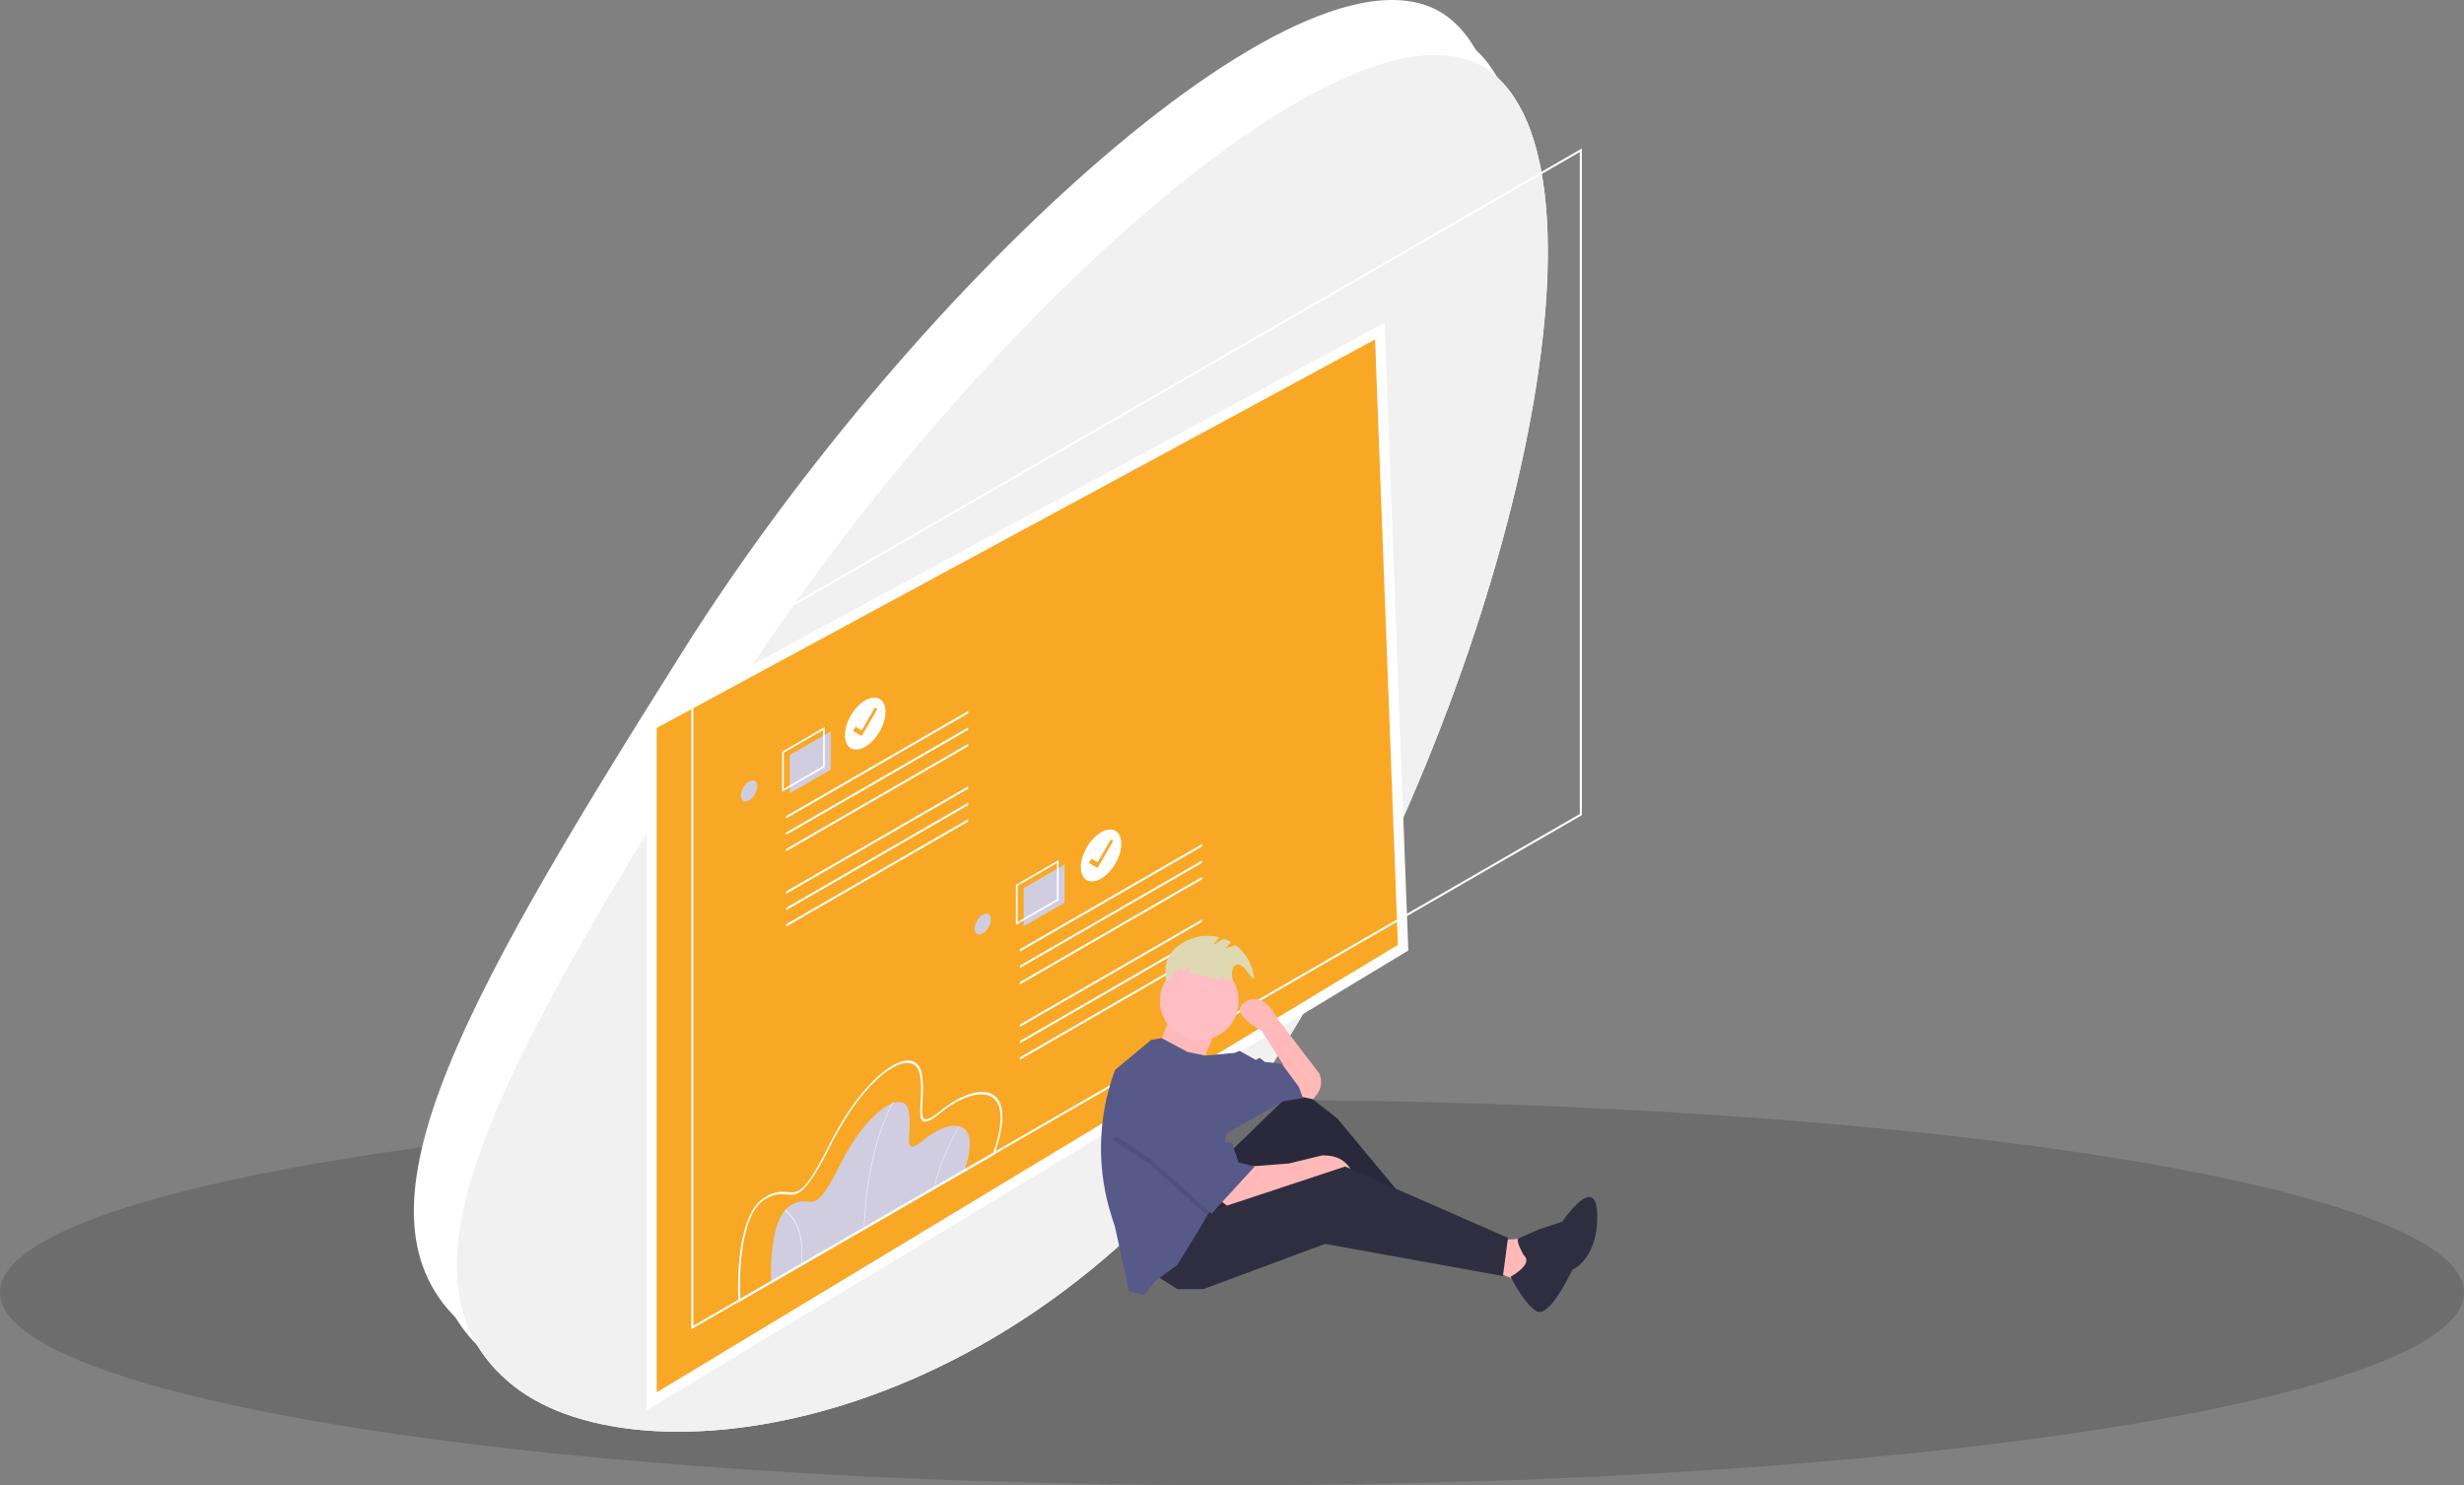 <?xml version="1.0" encoding="utf-8"?>
<!-- Generator: Adobe Illustrator 24.3.0, SVG Export Plug-In . SVG Version: 6.00 Build 0)  -->
<svg version="1.1" id="Layer_1" xmlns="http://www.w3.org/2000/svg" xmlns:xlink="http://www.w3.org/1999/xlink" x="0px" y="0px"
	 viewBox="0 0 699.96 421.98" style="enable-background:new 0 0 699.96 421.98;" xml:space="preserve">
<rect x="0" y="0" width="699.96" height="421.98" fill="#808080" stroke="none"/>
<style type="text/css">
	.st0{opacity:0.15;}
	.st1{fill:#FFFFFF;}
	.st2{fill:#F1F1F1;}
	.st3{fill:#F9A826;}
	.st4{fill:#D0CDE1;}
	.st5{fill:#F2F2F2;}
	.st6{fill:#FFB9B9;}
	.st7{fill:#2F2E41;}
	.st8{opacity:0.1;enable-background:new    ;}
	.st9{fill:#575A89;}
	.st10{fill:#FFBEC4;}
	.st11{fill:#DED9B2;}
</style>
<ellipse class="st0" cx="349.98" cy="367.22" rx="349.98" ry="54.76"/>
<g>
	<path class="st1" d="M194.08,184.84C260.11,80.04,374.26-24.8,411.78,5.21s4.24,175.53-61.79,280.34s-178.94,122.5-216.46,92.49
		S128.05,289.65,194.08,184.84z"/>
	<path class="st1" d="M200.19,192.66C266.22,87.85,380.37-16.98,417.89,13.02s4.24,175.53-61.79,280.34s-178.94,122.5-216.46,92.49
		S134.16,297.46,200.19,192.66z"/>
	<path class="st1" d="M206.3,200.47C272.33,95.66,386.48-9.17,424,20.84s4.24,175.53-61.79,280.34s-178.94,122.5-216.46,92.49
		S140.27,305.28,206.3,200.47z"/>
</g>
<path class="st2" d="M206.3,200.47C272.33,95.66,386.48-9.17,424,20.84s4.24,175.53-61.79,280.34s-178.94,122.5-216.46,92.49
	S140.27,305.28,206.3,200.47z"/>
<g>
	<polygon class="st3" points="185.11,205.97 391.97,94.07 398.59,269.27 185.11,398.16 	"/>
	<path class="st1" d="M390.62,96.45l6.49,172.02L186.56,395.6V206.84L390.62,96.45 M393.33,91.69l-4.09,2.22L185.18,204.29
		l-1.52,0.82v1.73V395.6v5.13l4.39-2.65L398.6,270.95l1.46-0.88l-0.06-1.71l-6.49-172.02L393.33,91.69L393.33,91.69z"/>
</g>
<path class="st4" d="M273.85,332.95l-54.76,31.61c0,0-1.11-18.03,5.46-22.03c6.57-4,5.83,4.91,14.06-11.51
	c8.23-16.42,18.22-21.55,19.52-15.4c1.29,6.15-2.5,13.85,4.44,8.15C269.5,318.06,279.49,316.75,273.85,332.95z"/>
<path class="st5" d="M245.54,349.29l-0.18,0.1c0.43-12.54,2.68-21.73,4.48-27.24c1.96-5.98,3.85-9.03,3.87-9.06l0.12,0.09
	c-0.02,0.03-1.89,3.05-3.83,8.98C248.21,327.65,245.97,336.8,245.54,349.29z"/>
<path class="st5" d="M265.36,337.87l-0.18,0.04c1.38-6,3.86-12.17,7.22-17.95l0.12,0.09C269.19,325.79,266.73,331.91,265.36,337.87z
	"/>
<path class="st5" d="M227.71,359.6l-0.18,0.08c0.6-4.95-0.03-9.29-1.81-12.46c-0.73-1.34-1.69-2.39-2.86-3.13l0.13-0.23
	c1.18,0.75,2.16,1.82,2.9,3.17C227.68,350.22,228.32,354.6,227.71,359.6z"/>
<g>
	<path class="st1" d="M449.36,231.61L196.38,377.67V188.25L449.36,42.19V231.61z M196.95,376.68l251.83-145.4V43.19l-251.83,145.4
		V376.68z"/>
</g>
<path class="st1" d="M282.46,328.07l-72.68,41.96l-0.02-0.27c-0.04-0.68-0.97-16.71,3.71-25.32c0.94-1.8,2.3-3.34,3.75-4.22
	c3.05-1.86,4.97-1.66,6.52-1.5c2.92,0.3,4.84,0.5,11.84-13.47c7.58-15.13,15.77-22.17,20.47-23.6c3.04-0.92,5.13,0.22,5.75,3.13
	c0.58,2.76,0.4,5.77,0.25,8.19c-0.16,2.59-0.28,4.63,0.61,5.01c0.75,0.31,2.24-0.48,4.69-2.49c4.99-4.1,11.95-7.08,15.44-3.92
	c1.88,1.7,3.36,5.91-0.26,16.3L282.46,328.07z M210.28,369.14l71.86-41.49c2.7-7.83,2.78-13.18,0.24-15.48
	c-3.21-2.9-9.93-0.27-14.92,3.83c-2.66,2.19-4.25,3-5.15,2.62c-1.09-0.46-0.96-2.64-0.79-5.41c0.15-2.38,0.33-5.34-0.24-8.02
	c-0.57-2.7-2.52-3.75-5.35-2.89c-4.55,1.38-12.51,8.26-19.94,23.08c-7.29,14.54-9.48,14.31-12.52,14c-1.57-0.16-3.34-0.34-6.23,1.42
	c-1.3,0.8-2.53,2.18-3.37,3.81C209.66,352.36,210.17,366.96,210.28,369.14z"/>
<polygon class="st1" points="223.31,253.29 275.04,223.42 275.04,224.09 223.31,253.95 "/>
<polygon class="st1" points="223.31,257.95 275.04,228.09 275.04,228.75 223.31,258.62 "/>
<polygon class="st1" points="223.31,262.62 275.04,232.75 275.04,233.42 223.31,263.28 "/>
<polygon class="st1" points="223.31,231.88 275.04,202.02 275.04,202.68 223.31,232.55 "/>
<polygon class="st1" points="223.31,236.55 275.04,206.68 275.04,207.35 223.31,237.22 "/>
<polygon class="st1" points="223.31,241.21 275.04,211.35 275.04,212.01 223.31,241.88 "/>
<polygon class="st4" points="224.36,214.53 236,207.82 236,218.66 224.36,225.38 "/>
<path class="st1" d="M234.3,217.97l-12.12,7v-11.4l12.12-7V217.97z M222.67,224.13l11.15-6.44v-10.28l-11.15,6.44V224.13z"/>
<ellipse transform="matrix(0.505 -0.863 0.863 0.505 -88.675 294.891)" class="st4" cx="212.84" cy="224.78" rx="3.26" ry="1.88"/>
<polygon class="st1" points="289.73,291.1 341.47,261.24 341.47,261.9 289.73,291.77 "/>
<polygon class="st1" points="289.73,295.77 341.47,265.9 341.47,266.57 289.73,296.44 "/>
<polygon class="st1" points="289.73,300.43 341.47,270.57 341.47,271.23 289.73,301.1 "/>
<polygon class="st1" points="289.73,269.7 341.47,239.83 341.47,240.5 289.73,270.37 "/>
<polygon class="st1" points="289.73,274.37 341.47,244.5 341.47,245.16 289.73,275.03 "/>
<polygon class="st1" points="289.73,279.03 341.47,249.16 341.47,249.83 289.73,279.7 "/>
<polygon class="st4" points="290.79,252.35 302.42,245.63 302.42,256.47 290.79,263.19 "/>
<path class="st1" d="M300.72,255.79l-12.12,7v-11.4l12.12-7V255.79z M289.09,261.95l11.15-6.44v-10.28l-11.15,6.44V261.95z"/>
<ellipse transform="matrix(0.505 -0.863 0.863 0.505 -88.445 370.924)" class="st4" cx="279.26" cy="262.6" rx="3.26" ry="1.88"/>
<path class="st1" d="M312.79,236.48c-3.18,1.83-5.75,6.27-5.75,9.91s2.57,5.11,5.75,3.27c3.18-1.83,5.75-6.27,5.75-9.91
	C318.54,236.11,315.96,234.65,312.79,236.48C312.79,236.48,312.79,236.48,312.79,236.48z M311.8,246.6l-2.47-1.41l0.69-1.2
	l1.78,1.01l3.76-6.49l0.69,0.4L311.8,246.6z"/>
<path class="st1" d="M245.79,199c-3.18,1.83-5.75,6.27-5.75,9.91s2.57,5.11,5.75,3.27c3.18-1.83,5.75-6.27,5.75-9.91
	S248.96,197.16,245.79,199L245.79,199z M244.79,209.11l-2.47-1.41l0.69-1.2l1.78,1.01l3.76-6.49l0.69,0.4L244.79,209.11z"/>
<g>
	<polygon class="st6" points="426.95,352.28 435.52,351.71 432.66,364.56 422.95,360.56 	"/>
	<polygon class="st7" points="348.43,328.3 368.42,308.88 379.84,317.73 402.39,344.86 399.82,348.86 372.41,330.3 353.85,354.57 
		336.15,345.72 	"/>
	<polygon class="st8" points="348.43,328.3 368.42,308.88 379.84,317.73 402.39,344.86 399.82,348.86 372.41,330.3 353.85,354.57 
		336.15,345.72 	"/>
	<path class="st6" d="M346.72,341.15l2.57,2l20.84-7.14l4.85-2l9.71,2c0,0,0-7.99-9.14-7.71l-9.42,2.28L355,331.44L346.72,341.15z"
		/>
	<polygon class="st7" points="328.16,362.28 334.44,366.27 341.86,366.27 376.41,353.43 426.95,362.56 428.38,351.71 382.12,331.44 
		341.58,344.86 	"/>
	<path class="st6" d="M368.7,311.45l4.28,0.86l0.93-1.09c1.51-1.76,1.82-4.26,0.78-6.33l0,0l-11.99-15.7c0,0-3.43-7.71-8.85-4.57
		c-5.43,3.14,4.57,8.28,4.57,8.28l6,9.42l-0.57,4.85L368.7,311.45z"/>
	<path class="st6" d="M346.57,289.89l-5.14,12.28l-12.28-5.14c0,0,4-9.71,4-9.99S346.57,289.89,346.57,289.89z"/>
	<path class="st9" d="M312.76,326.22c0,6.72,1.06,13.4,3.14,19.79l0.83,2.56l4,18.27l4.28,1.14l3.14-4l6.28-4.57l4.57-7.42
		l3.92-6.53l1.22-2.04l4.28-21.42l16.28-9.14l5.43-0.86l-1.14-3.14l-4.85-6.57l-4.85-0.57l-1.43-1.14l-1.14,0.57l-4.57-2.57
		l-1.43,0.57l-8.35,0.78l-5.07-1.06l-7.29-3.91l-2.99,0.49l-10.28,8.57C314.11,311.13,312.76,318.64,312.76,326.22z"/>
	<path class="st7" d="M432.89,356.7c0,0-2.56-4.33-1.48-4.84c1.08-0.51,5.67-2.52,5.67-2.52l6.73-2.23c0,0,9.71-14.43,9.92-1.88
		c0.21,12.55-7.07,15.56-7.07,15.56s-6.49,13.98-10.17,11.75c-3.68-2.23-7.36-9.79-7.36-9.79S435.76,359.18,432.89,356.7z"/>
	<polygon class="st8" points="315.88,323.73 326.73,330.87 342.92,345.47 344.15,343.43 347.57,326.3 346.72,326.3 337.86,310.02 	
		"/>
	<polygon class="st9" points="337.86,308.31 346.72,324.59 349.86,324.59 351.85,330.3 356.42,331.44 344.15,344.86 326.73,329.16 
		315.88,322.02 	"/>
	<circle class="st10" cx="340.69" cy="284.38" r="11.19"/>
	<path class="st11" d="M350.4,274.86c-0.79,1.44-0.2,3.78-0.2,3.78s-1.09,0.11-1.91-0.01l-0.97-1.76L347,278.4
		c-2.65-0.51-6.71-1.53-9.4-2.33l0.5-1.97l-1.61,1.63c-0.57-0.14-1.12-0.36-1.63-0.65c-1.52,1.85-1.91,2.04-3.44,3.9
		c-1.06-4.7,0.16-8.2,4.17-10.88c3.2-2.08,7.13-2.72,10.82-1.77l-1.81,2.17l3.02-1.79c0.75,0.26,1.47,0.6,2.16,0.99l-1.69,1.74
		l2.94-0.91c2.69,2.09,4.51,5.1,5.11,8.45C356.99,281.71,352.74,270.96,350.4,274.86z"/>
</g>
</svg>
